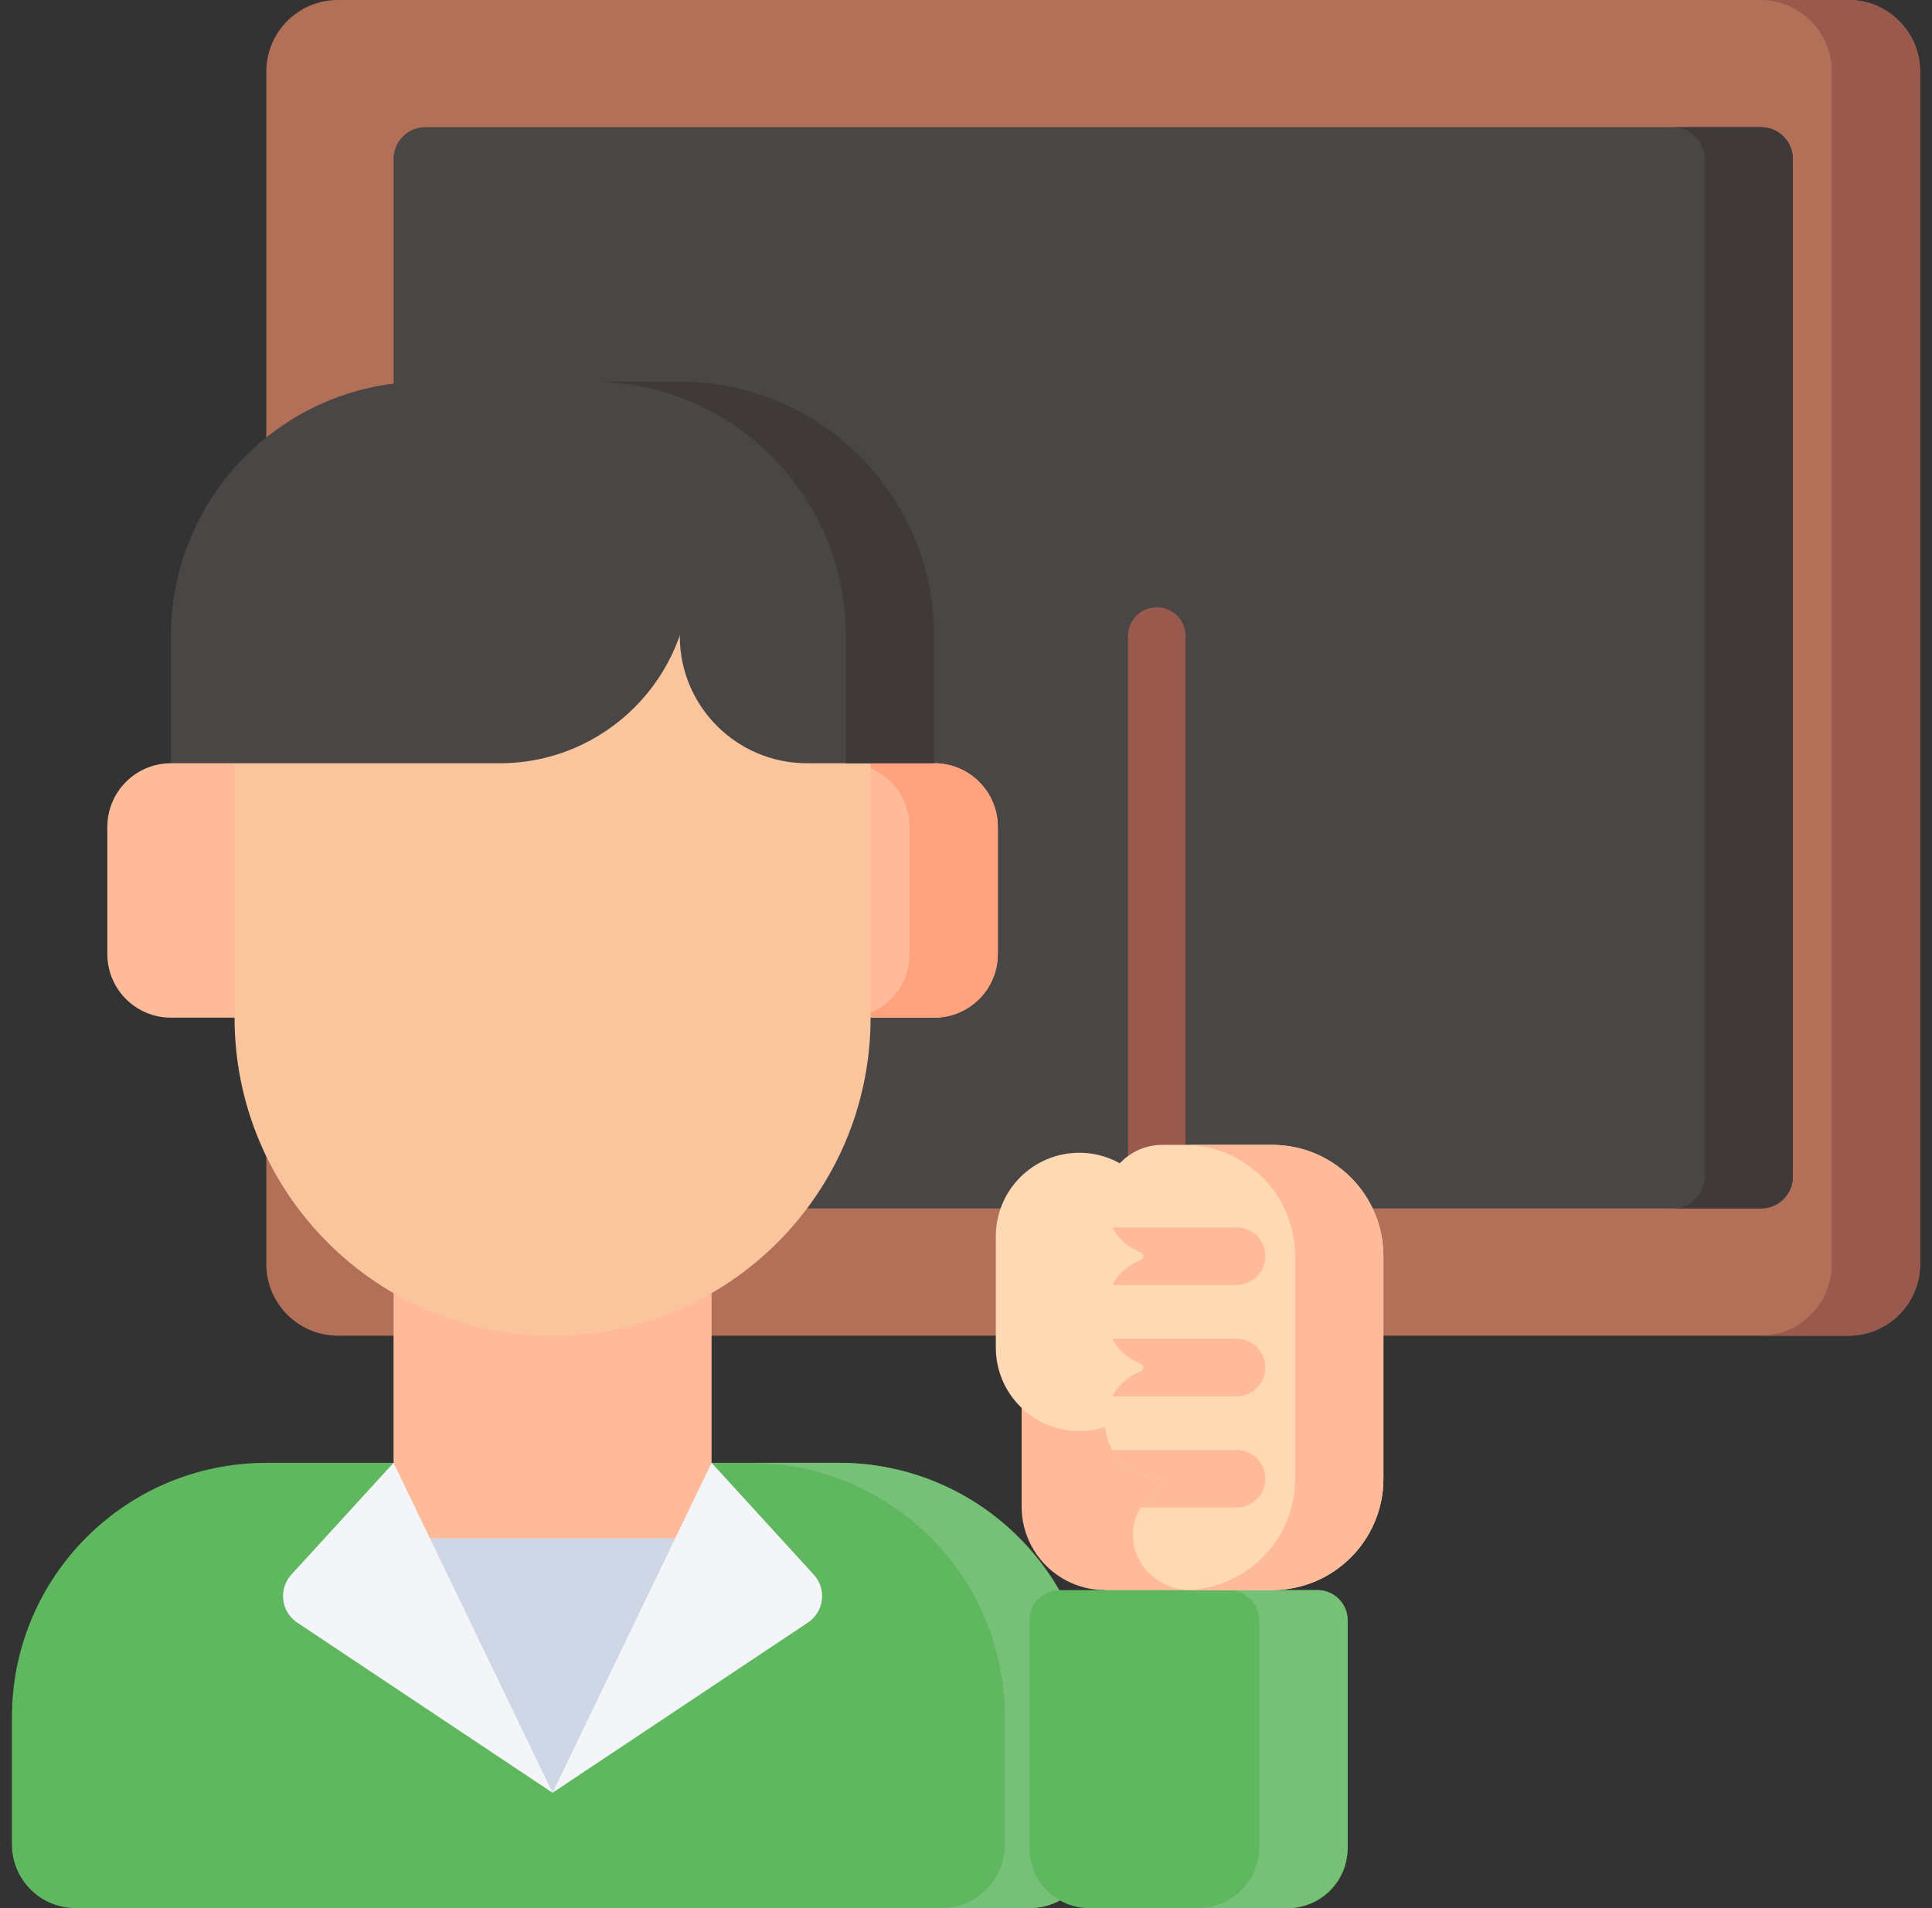 <svg xmlns="http://www.w3.org/2000/svg" width="81" height="80" viewBox="0 0 81 80" fill="none"><rect x="0" y="0" width="81" height="80" fill="#333333" stroke="none"/><path d="M77.5 56C79.157 56 80.5 54.657 80.5 53V3C80.5 1.343 79.157 0 77.5 0H14.166C12.51 0 11.166 1.343 11.166 3V53C11.166 54.657 12.51 56 14.166 56H77.5Z" fill="#B37059"></path><path d="M16.5 50.665V6.665C16.5 5.929 17.097 5.332 17.833 5.332H73.833C74.57 5.332 75.167 5.929 75.167 6.665V49.332C75.167 50.068 74.57 50.665 73.833 50.665H16.5Z" fill="#4B4646"></path><path d="M77.5 0H73.798C75.455 0 76.798 1.343 76.798 3V53C76.798 54.657 75.455 56 73.798 56H77.5C79.157 56 80.5 54.657 80.5 53V3C80.5 1.343 79.157 0 77.5 0Z" fill="#995A4D"></path><path d="M73.833 5.332H70.131C70.868 5.332 71.464 5.929 71.464 6.665V49.332C71.464 50.068 70.868 50.665 70.131 50.665H73.833C74.57 50.665 75.167 50.068 75.167 49.332V6.665C75.167 5.929 74.57 5.332 73.833 5.332Z" fill="#403939"></path><path d="M48.5 49.99C47.833 49.99 47.293 49.45 47.293 48.783V26.668C47.293 26.001 47.833 25.461 48.5 25.461C49.167 25.461 49.707 26.001 49.707 26.668V48.783C49.707 49.449 49.167 49.99 48.5 49.99Z" fill="#995A4D"></path><path d="M16.5 61.332H11.166C5.275 61.332 0.5 66.108 0.5 71.998V77.332C0.5 78.805 1.694 79.998 3.167 79.998H43.166C44.639 79.998 45.833 78.805 45.833 77.332V71.998C45.833 66.107 41.058 61.332 35.167 61.332H29.833H16.5V61.332Z" fill="#5FB760"></path><path d="M35.167 61.332H31.467C37.357 61.333 42.131 66.108 42.131 71.998V77.332C42.131 78.804 40.937 79.998 39.465 79.998H43.166C44.639 79.998 45.833 78.804 45.833 77.332V71.998C45.833 66.108 41.058 61.332 35.167 61.332Z" fill="#76C077"></path><path d="M16.5 53.48H29.833V65.593H16.5V53.48Z" fill="#FFBB99"></path><path d="M7.167 32.797V26.667C7.167 20.776 11.942 16 17.834 16H28.5C34.391 16 39.167 20.776 39.167 26.667V32.797H7.167Z" fill="#4B4646"></path><path d="M39.167 42.667C40.64 42.667 41.834 41.473 41.834 40V34.667C41.834 33.194 40.64 32 39.167 32H7.167C5.694 32 4.5 33.194 4.5 34.667V40C4.5 41.473 5.694 42.667 7.167 42.667H39.167Z" fill="#FFBB99"></path><path d="M39.167 32H36.5H35.464C36.937 32 38.131 33.194 38.131 34.667V40C38.131 41.473 36.937 42.667 35.464 42.667H36.5H39.167C40.639 42.667 41.833 41.473 41.833 40V34.667C41.833 33.194 40.639 32 39.167 32Z" fill="#FFA27D"></path><path d="M9.834 25.797L9.834 42.669C9.834 50.033 15.803 56.002 23.167 56.002C30.53 56.002 36.5 50.033 36.5 42.669V25.797H9.834Z" fill="#FAC49C"></path><path d="M31.052 64.5H15.282L23.167 75.167L31.052 64.5Z" fill="#CFD7E6"></path><path d="M9.834 32.001H20.948C25.366 32.001 28.948 28.419 28.948 24.001V20.766H9.834L8.79 26.668L9.834 32.001Z" fill="#4B4646"></path><path d="M36.5 32H33.834C30.888 32 28.5 29.612 28.5 26.667V24.398H36.798L36.5 32Z" fill="#4B4646"></path><path d="M35.464 32H39.167V26.667C39.167 20.776 34.391 16 28.5 16H24.798C30.689 16 35.464 20.776 35.464 26.667L35.464 32Z" fill="#403939"></path><path d="M23.167 75.165L12.46 68.028C11.78 67.574 11.664 66.622 12.215 66.018L16.499 61.332L23.167 75.165L29.834 61.332L34.118 66.019C34.669 66.622 34.553 67.574 33.874 68.028L23.167 75.165Z" fill="#F3F5F9"></path><path d="M53.361 68.384V56.848H42.833V63.167C42.833 65.1 44.4 66.667 46.333 66.667V68.384H53.361Z" fill="#FFBB99"></path><path d="M54 80.001H45.667C44.286 80.001 43.167 78.882 43.167 77.501V67.918C43.167 67.228 43.726 66.668 44.417 66.668H55.25C55.94 66.668 56.5 67.228 56.5 67.918V77.501C56.5 78.882 55.381 80.001 54 80.001Z" fill="#5FB760"></path><path d="M55.212 66.668H51.51C52.221 66.668 52.798 67.245 52.798 67.956V77.426C52.798 78.848 51.645 80.001 50.222 80.001H53.924C55.347 80.001 56.5 78.848 56.5 77.426V67.956C56.5 67.244 55.923 66.668 55.212 66.668Z" fill="#76C077"></path><path d="M49.034 48.924H47.198C46.641 48.55 45.971 48.332 45.25 48.332C43.317 48.332 41.75 49.899 41.75 51.832V56.498C41.75 58.432 43.317 59.998 45.25 59.998C45.662 59.998 46.058 59.927 46.425 59.796H49.034L49.034 48.924Z" fill="#FFD9B3"></path><path d="M53.333 48H48.731C47.514 48 46.451 48.906 46.343 50.119C46.246 51.202 46.89 52.148 47.825 52.51C47.891 52.535 47.936 52.596 47.936 52.667C47.936 52.738 47.891 52.799 47.825 52.825C46.953 53.162 46.333 54.008 46.333 55C46.333 55.992 46.952 56.837 47.825 57.175C47.891 57.201 47.936 57.262 47.936 57.333C47.936 57.404 47.891 57.466 47.825 57.491C46.932 57.837 46.305 58.714 46.334 59.736C46.371 61.009 47.462 62 48.735 62C48.827 62 48.902 62.075 48.902 62.167V62.248C48.902 62.313 48.864 62.37 48.805 62.398C47.987 62.789 47.438 63.503 47.505 64.496C47.589 65.731 48.662 66.667 49.899 66.667H53.333C55.91 66.667 58 64.577 58 62V52.667C58 50.089 55.91 48 53.333 48Z" fill="#FFD9B3"></path><path d="M53.333 48H49.631C52.208 48 54.298 50.089 54.298 52.667V62C54.298 64.519 52.302 66.57 49.806 66.662C49.837 66.663 49.868 66.667 49.899 66.667H53.333C55.911 66.667 58 64.577 58 62V52.667C58 50.089 55.911 48 53.333 48Z" fill="#FFBB99"></path><path d="M51.845 51.461H46.624C46.888 51.937 47.312 52.312 47.825 52.511C47.891 52.536 47.936 52.598 47.936 52.668C47.936 52.739 47.891 52.801 47.825 52.826C47.312 53.025 46.888 53.4 46.625 53.876H51.845C52.511 53.876 53.052 53.335 53.052 52.668C53.052 52.001 52.511 51.461 51.845 51.461Z" fill="#FFBB99"></path><path d="M51.845 56.129H46.625C46.888 56.605 47.312 56.98 47.825 57.178C47.891 57.204 47.936 57.265 47.936 57.336C47.936 57.407 47.891 57.469 47.825 57.494C47.312 57.693 46.888 58.067 46.624 58.543H51.845C52.512 58.543 53.052 58.003 53.052 57.336C53.052 56.669 52.511 56.129 51.845 56.129Z" fill="#FFBB99"></path><path d="M51.845 60.793H46.634C47.049 61.517 47.847 62 48.735 62C48.828 62 48.902 62.075 48.902 62.166V62.248C48.902 62.313 48.864 62.37 48.805 62.398C48.401 62.591 48.064 62.863 47.833 63.207H51.844C52.511 63.207 53.052 62.667 53.052 62C53.052 61.333 52.511 60.793 51.845 60.793Z" fill="#FFBB99"></path></svg>